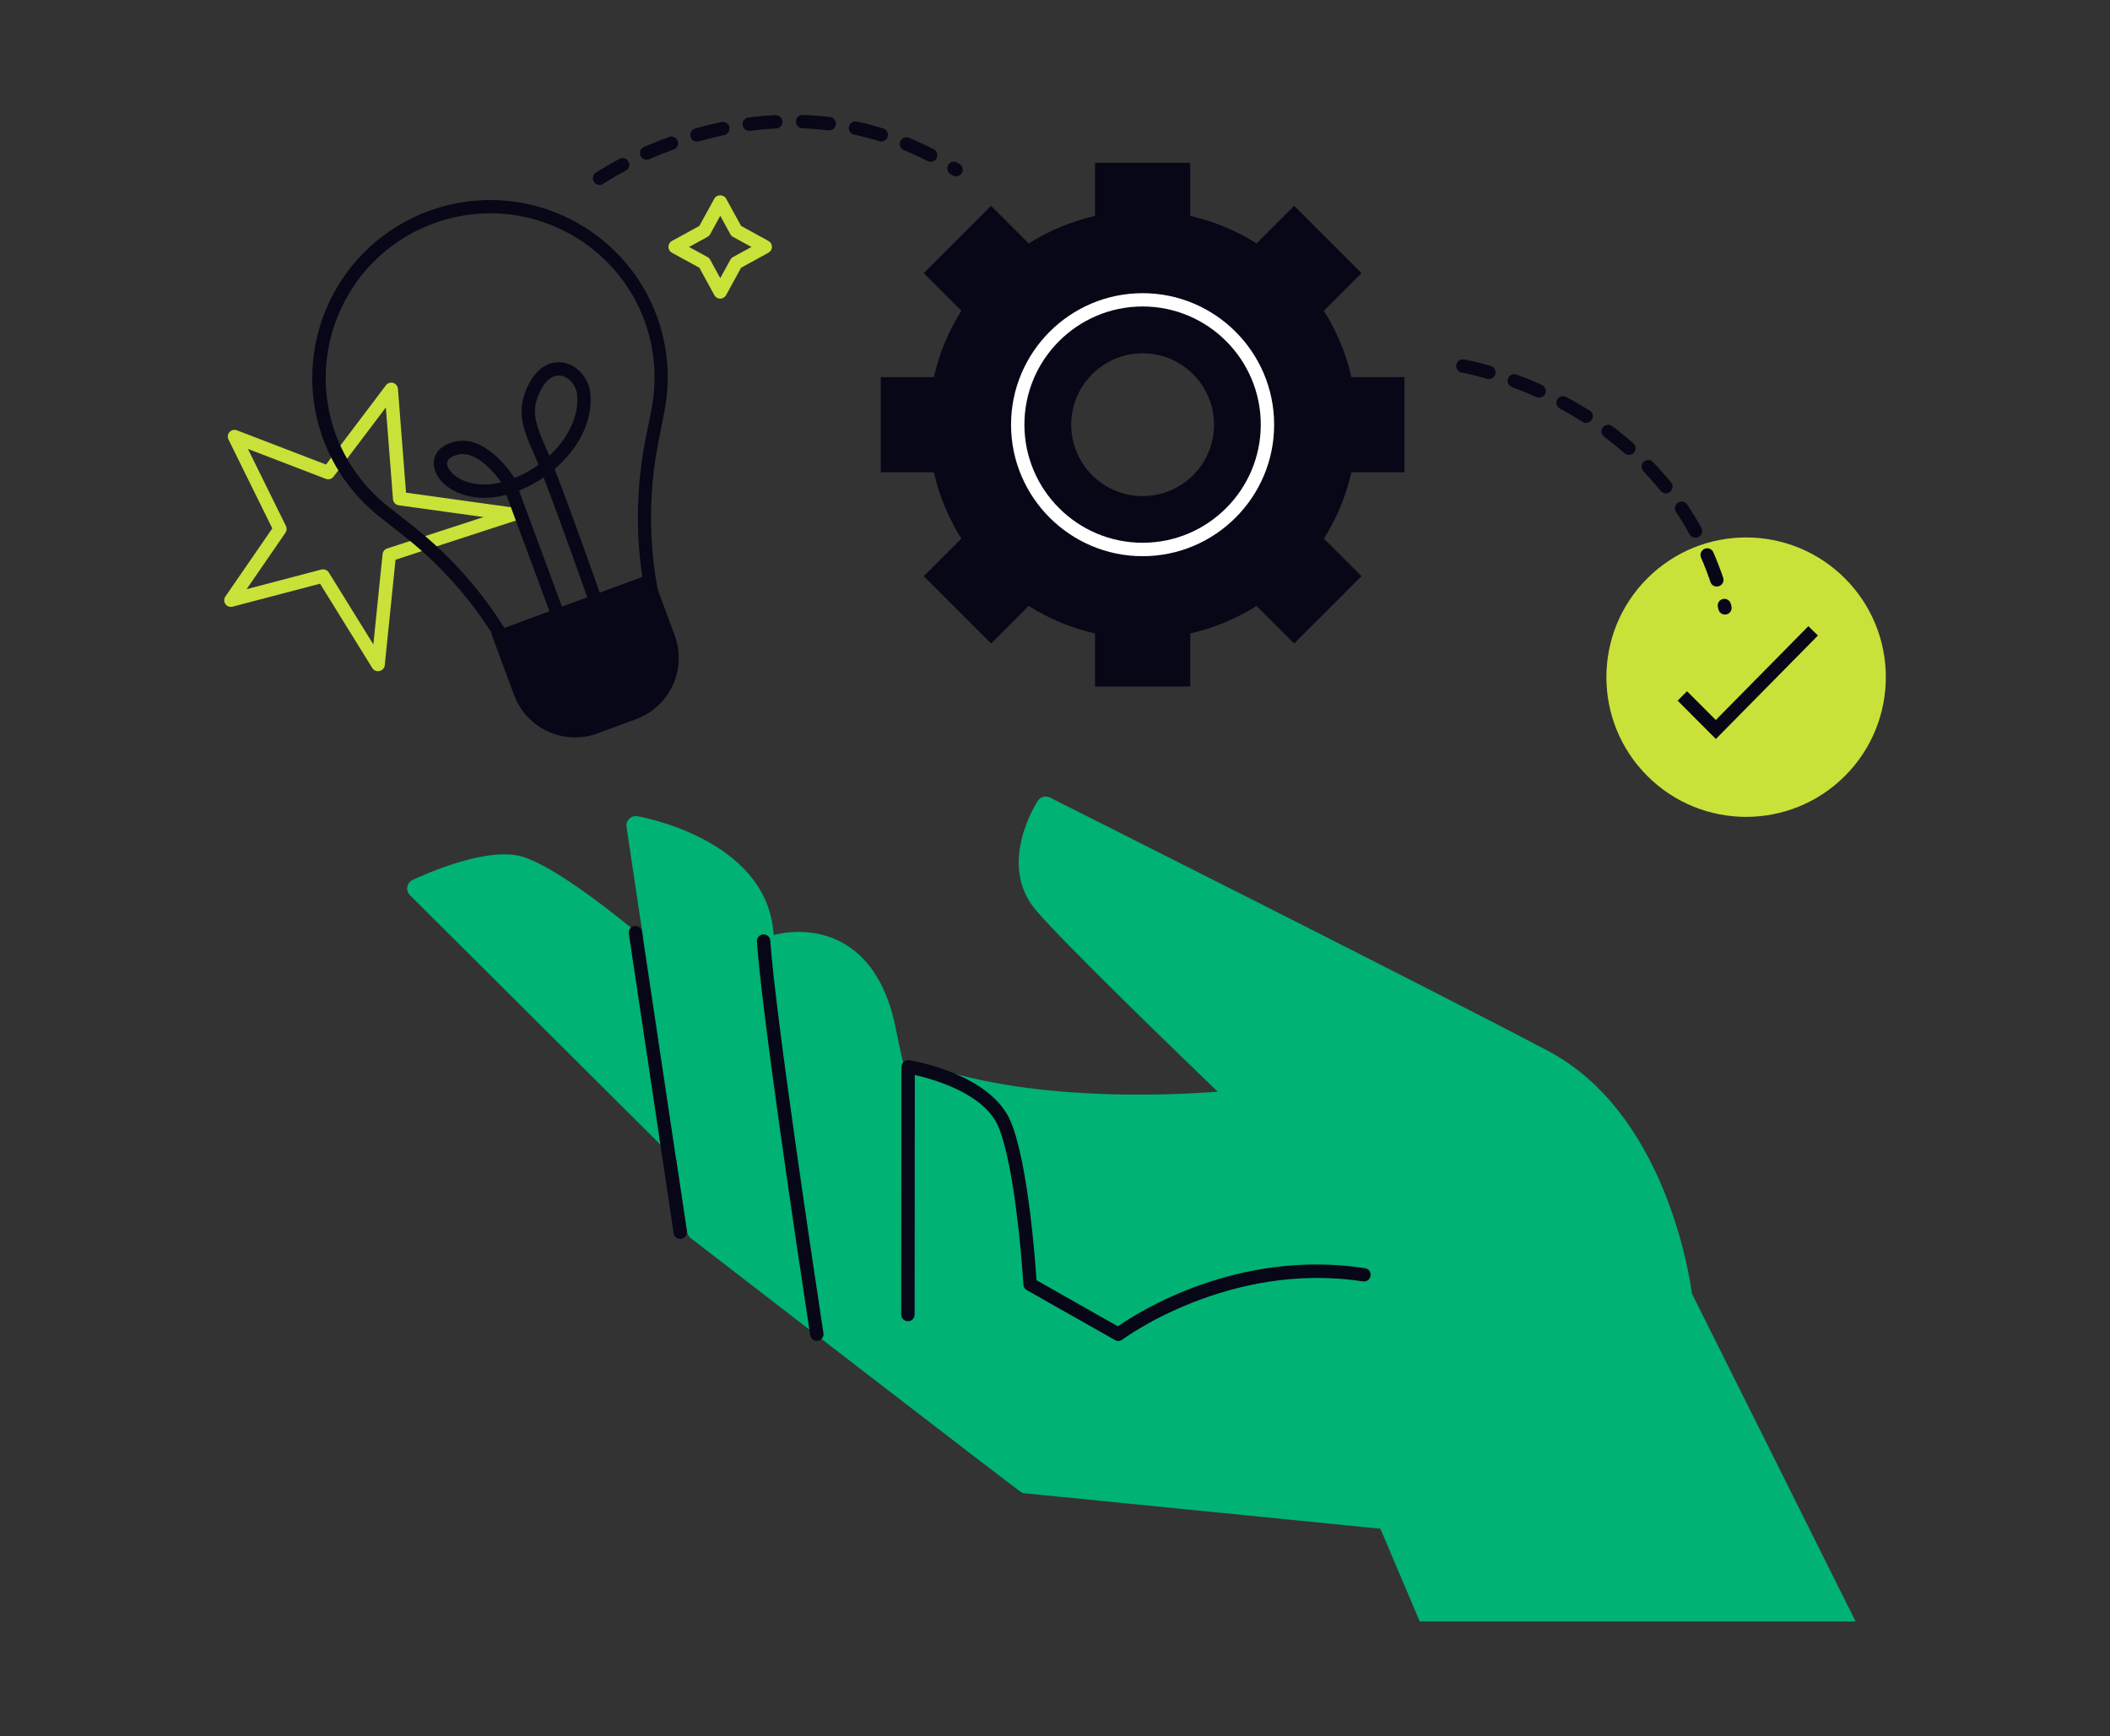 <?xml version="1.0" encoding="UTF-8"?>
<svg xmlns="http://www.w3.org/2000/svg" id="Layer_1" version="1.1" viewBox="0 0 315.92 260">
  <rect x="0" y="0" width="315.92" height="260" fill="#333333" stroke="none"/>
  <defs>
    <style>
      .st0 {
        fill: none;
      }

      .st1 {
        fill: #cae139;
      }

      .st2 {
        fill: #080717;
      }

      .st3 {
        fill: #00b274;
      }

      .st4 {
        fill: #fff;
      }
    </style>
  </defs>
  <path class="st1" d="M56.6,100.51c-.34,0-.67-.17-.85-.47l-7.83-12.64-13.1,3.44c-.4.11-.83-.05-1.07-.39-.24-.34-.24-.8,0-1.14l7.02-10.19-6.56-13.31c-.18-.37-.12-.81.16-1.12.28-.3.71-.41,1.1-.26l13.34,5.13,8.97-11.87c.25-.33.68-.47,1.08-.36.4.12.68.47.72.88l1.21,15.56,16.22,2.25c.46.06.82.44.86.9.04.46-.24.9-.69,1.04l-17.96,5.85-1.61,15.79c-.04.43-.35.78-.77.87-.07.02-.15.03-.22.03ZM48.38,85.25c.34,0,.66.17.85.47l6.67,10.77,1.38-13.51c.04-.39.31-.73.68-.85l14.45-4.71-12.71-1.76c-.47-.06-.82-.44-.86-.91l-1.07-13.74-7.83,10.36c-.27.36-.74.49-1.16.33l-11.66-4.48,5.69,11.54c.16.33.13.71-.07,1.01l-5.82,8.45,11.2-2.94c.08-.02.17-.03.25-.03Z"></path>
  <path class="st1" d="M107.84,44.72c-.37,0-.7-.2-.88-.52l-2.25-4.11-4.11-2.25c-.32-.18-.52-.51-.52-.88s.2-.7.52-.88l4.11-2.25,2.25-4.1c.35-.64,1.4-.64,1.75,0l2.25,4.1,4.1,2.25c.32.18.52.51.52.88s-.2.7-.52.88l-4.1,2.25-2.25,4.11c-.18.32-.51.52-.88.52ZM103.17,36.98l2.76,1.51c.17.09.31.23.4.4l1.51,2.76,1.51-2.76c.09-.17.23-.31.4-.4l2.76-1.51-2.76-1.51c-.17-.09-.31-.23-.4-.4l-1.51-2.76-1.51,2.76c-.09.17-.23.31-.4.4l-2.76,1.51Z"></path>
  <circle class="st1" cx="261.44" cy="101.4" r="20.92" transform="translate(4.87 214.56) rotate(-45)"></circle>
  <polygon class="st2" points="256.91 110.65 251.18 104.91 252.59 103.5 256.9 107.81 270.76 93.76 272.19 95.16 256.91 110.65"></polygon>
  <g>
    <path class="st2" d="M178.21,24.38h-14.26v7.95c-3.57.82-6.91,2.22-9.93,4.12l-5.63-5.63-10.08,10.08,5.63,5.63c-1.9,3.01-3.31,6.35-4.12,9.93h-7.95v14.26h7.95c.81,3.58,2.23,6.92,4.12,9.93l-5.63,5.63,10.08,10.08,5.63-5.63c3.01,1.9,6.35,3.31,9.93,4.12v7.95h14.26v-7.95c3.58-.81,6.92-2.22,9.93-4.12l5.63,5.63,10.08-10.08-5.63-5.63c1.9-3.01,3.31-6.35,4.12-9.93h7.95v-14.26h-7.95c-.81-3.58-2.23-6.92-4.12-9.93l5.63-5.63-10.08-10.08-5.63,5.63c-3.01-1.9-6.35-3.31-9.93-4.12v-7.95ZM181.77,63.59c0,5.91-4.79,10.69-10.69,10.69s-10.69-4.79-10.69-10.69,4.79-10.69,10.69-10.69,10.69,4.79,10.69,10.69Z"></path>
    <path class="st4" d="M171.08,83.28c-10.86,0-19.7-8.83-19.7-19.69s8.84-19.69,19.7-19.69,19.69,8.83,19.69,19.69-8.83,19.69-19.69,19.69ZM171.08,45.89c-9.76,0-17.7,7.94-17.7,17.69s7.94,17.69,17.7,17.69,17.69-7.94,17.69-17.69-7.94-17.69-17.69-17.69Z"></path>
  </g>
  <g>
    <g>
      <path class="st0" d="M50.12,45.86h0c-4.95,10.76-1.87,23.51,7.45,30.83l3.51,2.76c8.61,6.77,15.19,15.79,18.99,26.06l.31.84,20.12-7.45-.31-.84c-3.8-10.27-4.69-21.4-2.56-32.14l.87-4.37c2.3-11.62-3.66-23.3-14.42-28.25h0c-12.85-5.91-28.05-.28-33.96,12.57Z"></path>
      <path class="st2" d="M80.37,107.34c-.41,0-.79-.25-.94-.65l-.31-.84c-3.74-10.1-10.2-18.96-18.67-25.62l-3.51-2.76c-9.72-7.63-12.9-20.81-7.74-32.03h0c6.13-13.33,21.96-19.19,35.28-13.06,11.23,5.16,17.39,17.23,14.98,29.35l-.87,4.38c-2.1,10.57-1.23,21.5,2.51,31.6l.31.84c.09.25.08.52-.03.77-.11.24-.31.43-.56.52l-20.12,7.45c-.11.04-.23.06-.35.06ZM51.03,46.28h0c-4.77,10.38-1.83,22.57,7.16,29.62l3.51,2.76c8.74,6.86,15.4,15.99,19.27,26.4l18.25-6.76c-3.84-10.42-4.72-21.69-2.56-32.59l.87-4.38c2.22-11.21-3.47-22.37-13.86-27.14-12.33-5.67-26.97-.25-32.63,12.08Z"></path>
    </g>
    <path class="st2" d="M76.13,89.7h25.67v9.89c0,5.39-4.37,9.76-9.76,9.76h-6.14c-5.39,0-9.76-4.37-9.76-9.76v-9.89h0Z" transform="translate(-29.02 37.07) rotate(-20.31)"></path>
    <path class="st2" d="M83.51,93c-.41,0-.79-.25-.94-.65l-6.76-18.26c-.75.2-1.5.33-2.23.4-4.7.45-8.25-2.05-8.61-4.66-.21-1.47.59-3.23,3.45-3.76,4.55-.84,8.37,5.14,8.53,5.39.03.04.05.09.07.13,1.26-.5,2.49-1.19,3.62-2.01-.24-.58-.44-1.06-.61-1.43-1.86-4.05-2.53-6.51-1.35-9.55,1.71-4.38,4.45-4.48,5.55-4.32,2.17.31,3.97,2.34,4.17,4.72.37,4.27-1.97,8.33-5.36,11.23,2.52,6.45,6.95,19.06,7.17,19.69.18.52-.09,1.09-.61,1.27-.52.18-1.09-.09-1.27-.61-.05-.15-4.38-12.47-6.94-19.09-1.17.8-2.41,1.46-3.68,1.97l6.73,18.19c.19.52-.07,1.09-.59,1.29-.11.04-.23.06-.35.06ZM69.29,67.98c-.17,0-.34.02-.51.05-.74.14-1.97.52-1.83,1.52.18,1.26,2.47,3.33,6.44,2.95.55-.05,1.1-.15,1.66-.28-1-1.46-3.42-4.23-5.76-4.23ZM83.66,56.23c-1.22,0-2.34,1.11-3.11,3.09-.85,2.18-.57,3.9,1.3,7.99.12.26.25.57.4.93,2.66-2.48,4.45-5.75,4.16-9.08-.12-1.45-1.21-2.73-2.46-2.91-.1-.01-.2-.02-.29-.02Z"></path>
  </g>
  <path class="st2" d="M89.76,27.69c-.32,0-.63-.15-.82-.43-.31-.45-.2-1.08.26-1.39.05-.04,1.32-.9,3.56-2.09.49-.26,1.09-.07,1.35.42.26.49.07,1.09-.42,1.35-2.13,1.12-3.34,1.96-3.36,1.96-.17.12-.37.18-.57.18ZM143.14,26.4c-.18,0-.36-.05-.53-.15l-.31-.19c-.47-.29-.61-.91-.32-1.38.29-.47.91-.61,1.38-.32l.32.2c.47.29.61.91.32,1.38-.19.3-.52.47-.85.47ZM139.35,24.23c-.15,0-.31-.04-.46-.11-1.16-.6-2.36-1.15-3.55-1.64-.51-.21-.76-.79-.55-1.3.21-.51.79-.76,1.3-.55,1.25.51,2.49,1.09,3.71,1.71.49.25.69.85.43,1.35-.18.35-.53.54-.89.54ZM96.82,23.93c-.38,0-.75-.22-.92-.6-.22-.51,0-1.1.51-1.32,1.24-.54,2.51-1.05,3.78-1.51.52-.19,1.09.08,1.28.6.19.52-.08,1.09-.6,1.28-1.23.44-2.46.93-3.65,1.46-.13.06-.27.09-.4.09ZM104.35,21.21c-.44,0-.84-.29-.96-.73-.15-.53.16-1.08.69-1.24,1.31-.37,2.64-.7,3.95-.97.54-.11,1.07.23,1.18.78s-.23,1.07-.78,1.18c-1.27.26-2.55.58-3.81.94-.09.03-.18.04-.27.04ZM131.96,21.2c-.1,0-.2-.01-.3-.05-1.24-.39-2.51-.72-3.78-.99-.54-.12-.88-.65-.77-1.19.12-.54.65-.88,1.19-.77,1.32.28,2.66.63,3.95,1.04.53.16.82.72.66,1.25-.13.43-.53.7-.95.7ZM112.18,19.59c-.49,0-.92-.37-.99-.87-.07-.55.32-1.05.86-1.12,1.35-.18,2.72-.3,4.06-.36.54-.03,1.02.4,1.05.95.03.55-.4,1.02-.95,1.05-1.29.06-2.6.18-3.9.35-.04,0-.09,0-.13,0ZM124.15,19.52s-.08,0-.12,0c-1.28-.16-2.6-.26-3.9-.31-.55-.02-.98-.48-.96-1.04.02-.55.46-.99,1.04-.96,1.36.05,2.73.16,4.07.32.55.07.94.57.87,1.12-.06.51-.49.88-.99.88Z"></path>
  <path class="st2" d="M258.27,92.02c-.45,0-.86-.3-.97-.76l-.09-.35c-.13-.54.19-1.08.73-1.21.54-.13,1.08.19,1.21.73l.09.35c.13.54-.19,1.08-.73,1.21-.08.02-.16.03-.24.03ZM257.05,87.83c-.42,0-.81-.26-.95-.68-.42-1.24-.89-2.47-1.41-3.65-.22-.51.01-1.1.52-1.32.51-.22,1.1,0,1.32.52.54,1.23,1.03,2.51,1.47,3.8.18.52-.1,1.09-.63,1.27-.11.04-.21.05-.32.05ZM253.85,80.52c-.35,0-.7-.19-.88-.52-.62-1.14-1.3-2.26-2.02-3.34-.31-.46-.18-1.08.28-1.39.46-.31,1.08-.18,1.39.28.75,1.13,1.46,2.3,2.12,3.49.26.48.09,1.09-.4,1.36-.15.08-.32.12-.48.12ZM249.42,73.88c-.29,0-.58-.13-.78-.37-.81-1.01-1.68-1.99-2.58-2.94-.38-.4-.37-1.03.03-1.41.4-.38,1.03-.37,1.41.03.94.98,1.85,2.01,2.7,3.06.35.43.28,1.06-.15,1.41-.19.15-.41.22-.63.22ZM243.89,68.12c-.23,0-.47-.08-.66-.25-.97-.85-1.99-1.68-3.05-2.47-.44-.33-.53-.96-.2-1.4.33-.44.96-.53,1.4-.2,1.1.82,2.16,1.68,3.17,2.57.41.37.46,1,.09,1.41-.2.22-.47.34-.75.34ZM237.48,63.33c-.18,0-.37-.05-.53-.16-1.09-.69-2.23-1.36-3.39-1.98-.49-.26-.67-.87-.41-1.35.26-.49.87-.67,1.35-.41,1.2.65,2.39,1.34,3.52,2.05.47.3.6.91.31,1.38-.19.3-.51.46-.85.46ZM230.43,59.54c-.14,0-.28-.03-.41-.09-1.19-.54-2.42-1.04-3.64-1.49-.52-.19-.78-.77-.59-1.29.19-.52.77-.78,1.29-.59,1.27.47,2.54.99,3.77,1.55.5.23.73.82.5,1.32-.17.37-.53.59-.91.59ZM222.93,56.76c-.09,0-.19-.01-.28-.04-2.32-.68-3.77-.93-3.79-.93-.54-.09-.91-.61-.82-1.15.09-.54.61-.91,1.15-.82.06.01,1.58.27,4.02.98.53.15.83.71.68,1.24-.13.44-.53.72-.96.72Z"></path>
  <path class="st3" d="M206.68,228.9l5.89,13.89h65.26c-.05-.13-24.5-49.08-24.5-49.08-.47-3.43-4.28-27.22-21.53-36.34-17.58-9.3-74.04-37.66-74.6-37.95-.64-.32-1.42-.11-1.82.49-.25.39-6.11,9.55-.27,16.39,4.32,5.06,21.08,21.26,27.21,27.16-7.72.6-28.6,1.52-44.28-4.22-.73-.27-1.54.1-1.81.84-.15.42-.08.85.13,1.2-.18.06-.35.14-.5.27-.03.02-.04.06-.06.08-.54-2.27-1.14-4.92-1.7-7.73-1.21-6.01-3.75-10.21-7.55-12.5-5.03-3.02-10.36-1.48-10.58-1.42-.05.01-.08.05-.12.06-.02-.24-.05-.49-.07-.71-1.35-13.64-19.55-16.98-20.33-17.11-.45-.07-.9.06-1.23.38-.33.32-.48.77-.41,1.22l2.48,16.57c-2.91-2.44-13.6-11.18-18.64-12.26-5.75-1.23-15.47,3.45-15.89,3.64-.41.2-.7.59-.78,1.04-.08.45.07.91.4,1.23l39.47,39.31c.12.12.26.18.4.25l1.63,10.87c.05.36.24.68.53.91,0,0,49.41,38.15,49.67,38.18l53.59,5.34Z"></path>
  <path class="st2" d="M101.85,185.51c-.49,0-.91-.36-.99-.85l-6.71-44.87c-.08-.55.29-1.06.84-1.14.54-.09,1.05.29,1.14.84l6.71,44.87c.08.55-.29,1.06-.84,1.14-.05,0-.1.01-.15.01Z"></path>
  <path class="st2" d="M122.3,200.78c-.49,0-.91-.35-.99-.85-2.15-14.12-7.23-48.14-7.98-58.95-.04-.55.38-1.03.93-1.07.56-.04,1.03.38,1.07.93.77,11.04,6.29,47.79,7.96,58.79.08.55-.29,1.06-.84,1.14-.05,0-.1.01-.15.01Z"></path>
  <path class="st2" d="M167.44,200.79c-.17,0-.34-.04-.49-.13l-13.22-7.49c-.29-.17-.49-.47-.5-.81-.01-.17-1.03-17.07-3.73-23.61-2.06-4.98-9.62-7.13-12.53-7.79l-.03,35.88c0,.55-.45,1-1,1h0c-.55,0-1-.45-1-1l.03-37.1c0-.29.13-.57.35-.76.22-.19.52-.27.81-.23.5.08,12.24,2.02,15.22,9.23,2.58,6.25,3.64,20.68,3.84,23.71l12.19,6.91c3.02-2.11,17.91-11.63,36.99-8.71.55.08.92.59.84,1.14-.08.55-.6.92-1.14.84-20.1-3.08-35.86,8.59-36.02,8.71-.18.13-.39.2-.6.2Z"></path>
</svg>
